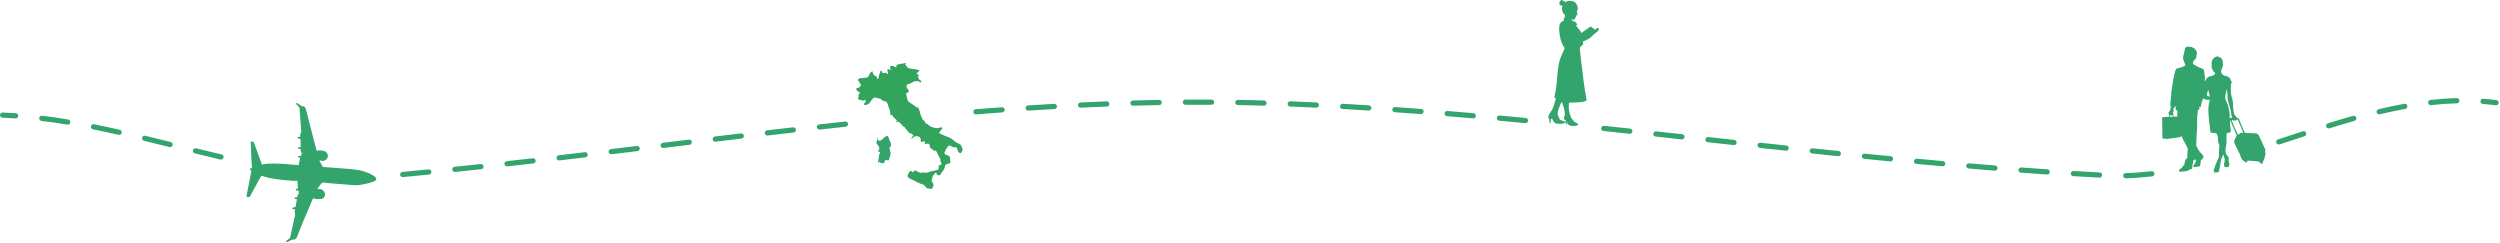 <svg xmlns="http://www.w3.org/2000/svg" xmlns:xlink="http://www.w3.org/1999/xlink" xmlns:serif="http://www.serif.com/" width="100%" height="100%" viewBox="0 0 1925 187" xml:space="preserve" style="fill-rule:evenodd;clip-rule:evenodd;stroke-linejoin:round;stroke-miterlimit:2;">  <path d="M696.629,48.722c-0.378,0.106 -0.982,0.211 -1.36,0.211c-0.378,0.016 -0.952,0.076 -1.285,0.152c-0.332,0.06 -1.148,0.241 -1.813,0.377c-0.665,0.152 -1.391,0.363 -1.618,0.469c-0.378,0.196 -0.393,0.242 -0.257,0.756c0.136,0.438 0.106,0.589 -0.105,0.831c-0.303,0.348 -1.194,0.393 -1.315,0.076c-0.257,-0.65 -1.859,-1.104 -2.857,-0.817l-0.574,0.167l-0,0.982c-0,0.695 0.075,1.073 0.242,1.255c0.136,0.151 0.211,0.392 0.151,0.513c-0.121,0.318 -0.877,0.182 -1.482,-0.241c-0.574,-0.393 -0.71,-0.363 -0.967,0.241c-0.196,0.499 -0.196,0.59 0.106,1.255c0.378,0.831 0.393,1.647 0.06,1.98c-0.226,0.227 -0.287,0.196 -0.665,-0.227c-0.241,-0.257 -0.453,-0.559 -0.483,-0.65c-0.046,-0.136 -0.303,-0.121 -0.968,0.061c-1.632,0.423 -1.98,0.287 -2.312,-0.922c-0.212,-0.726 -0.438,-0.862 -0.952,-0.605c-0.272,0.121 -0.348,0.287 -0.318,0.559c0.031,0.227 -0.211,0.937 -0.574,1.648c-0.393,0.846 -0.605,1.481 -0.605,1.874c0,0.741 -0.226,1.587 -0.513,1.98c-0.212,0.287 -0.242,0.287 -0.681,-0.227c-0.257,-0.317 -0.483,-0.786 -0.544,-1.179c-0.075,-0.559 -0.136,-0.634 -0.498,-0.634c-0.575,-0.016 -0.953,-0.257 -1.663,-1.104c-0.393,-0.438 -0.65,-0.922 -0.71,-1.285c-0.227,-1.375 -0.227,-1.36 -0.575,-1.269c-0.181,0.045 -0.71,0.468 -1.179,0.922c-0.755,0.756 -0.861,0.937 -0.952,1.617c-0.106,0.816 -0.484,1.3 -1.678,2.086c-0.513,0.363 -0.695,0.393 -1.36,0.317c-0.529,-0.075 -1.043,-0.015 -1.632,0.151c-0.695,0.197 -0.952,0.212 -1.36,0.061c-0.454,-0.151 -0.59,-0.121 -1.572,0.378c-0.605,0.287 -1.119,0.665 -1.164,0.816c-0.136,0.393 0.03,0.756 0.363,0.861c0.166,0.061 0.377,0.393 0.544,0.862c0.136,0.438 0.514,1.058 0.861,1.436c0.529,0.589 0.59,0.71 0.514,1.224c-0.106,0.665 -1.285,1.844 -1.844,1.844c-0.695,-0 -1.889,0.68 -1.889,1.073c-0,0.061 0.332,0.514 0.74,1.013c0.529,0.635 0.938,0.952 1.436,1.148c0.998,0.378 1.073,0.801 0.257,1.678c-0.695,0.771 -0.665,0.68 -0.468,1.224c0.136,0.333 0.09,0.605 -0.242,1.451c-0.212,0.575 -0.378,1.073 -0.348,1.089c0.303,0.257 1.542,0.725 2.706,0.997l1.451,0.348l0.725,-0.333c0.695,-0.302 0.756,-0.302 1.028,-0.075c0.151,0.151 0.272,0.408 0.272,0.589c-0,0.363 -0.544,1.255 -1.164,1.905c-0.363,0.392 -0.363,0.423 -0.136,0.876c0.318,0.605 0.62,0.605 2.267,0c1.406,-0.514 2.011,-1.028 2.509,-2.161c0.136,-0.348 0.544,-0.877 0.892,-1.194c0.348,-0.318 0.801,-0.847 0.998,-1.164c0.634,-1.013 2.055,-1.149 3.808,-0.363c0.529,0.227 0.968,0.318 1.24,0.272c0.468,-0.106 0.665,0.015 2.463,1.421c0.832,0.635 1.089,0.771 1.406,0.695c1.511,-0.378 2.343,0.771 3.325,4.61c0.136,0.544 0.408,1.3 0.62,1.708c0.272,0.529 0.408,1.164 0.529,2.358c0.166,1.587 0.317,2.146 0.589,2.146c0.076,0 0.318,-0.075 0.544,-0.151c0.545,-0.212 0.741,-0.015 1.028,0.982c0.212,0.711 0.302,0.832 0.847,1.043c0.393,0.151 0.634,0.363 0.695,0.605c0.045,0.227 0.347,0.499 0.831,0.756c0.408,0.226 0.741,0.468 0.741,0.529c-0,0.075 -0.182,0.302 -0.393,0.513c-0.272,0.273 -0.363,0.484 -0.287,0.696c0.12,0.393 0.302,0.393 0.785,0.015c0.257,-0.197 0.499,-0.272 0.711,-0.212c0.544,0.182 2.524,1.905 2.811,2.479c0.333,0.635 0.801,1.088 1.512,1.436c0.725,0.363 1.042,0.665 1.36,1.285c0.151,0.287 0.559,0.831 0.907,1.209c0.347,0.378 0.907,1.043 1.239,1.481c0.605,0.816 1.073,1.103 2.192,1.39c0.468,0.121 0.786,0.348 1.269,0.922c0.605,0.726 0.62,0.771 0.348,0.968c-0.166,0.121 -0.393,0.257 -0.514,0.302c-0.257,0.076 -1.134,1.723 -0.998,1.859c0.046,0.045 0.303,-0.106 0.575,-0.332c0.272,-0.227 0.907,-0.711 1.405,-1.089c0.877,-0.68 0.937,-0.695 1.663,-0.589c0.423,0.06 1.028,0.106 1.345,0.106c1.345,-0 2.464,1.315 2.313,2.75c-0.136,1.497 0.302,1.814 1.768,1.3c1.406,-0.483 1.814,-0.151 1.391,1.134c-0.333,0.952 -0.318,0.997 0.302,0.74c0.287,-0.12 0.967,-0.272 1.511,-0.317c0.816,-0.076 1.013,-0.045 1.3,0.197c0.635,0.574 1.119,2.161 0.726,2.403c-0.288,0.181 -0.136,0.362 0.74,0.891c0.484,0.303 0.983,0.65 1.088,0.786c0.121,0.152 0.575,0.529 1.013,0.847c0.741,0.559 0.816,0.574 1.118,0.347c0.666,-0.453 0.786,-0.317 1.784,1.844c0.514,1.149 1.285,2.57 1.693,3.159c0.74,1.058 0.755,1.088 0.65,1.92c-0.106,0.771 -0.061,0.907 0.453,1.829c0.318,0.574 0.514,1.103 0.469,1.254c-0.167,0.544 -0.817,1.058 -1.421,1.164c-0.333,0.045 -0.726,0.196 -0.862,0.332c-0.211,0.227 -0.211,0.288 0.061,0.756c0.302,0.499 0.302,0.529 0.045,1.375l-0.257,0.862l-0.907,0.196c-0.498,0.106 -1.209,0.318 -1.587,0.484c-0.377,0.151 -1.269,0.363 -2.01,0.454c-0.861,0.12 -1.647,0.332 -2.267,0.619c-1.209,0.575 -2.04,0.756 -2.857,0.605c-1.314,-0.257 -2.735,-0.227 -3.279,0.06c-0.635,0.333 -0.968,0.257 -2.509,-0.619c-2.57,-1.466 -2.706,-1.482 -3.688,-0.363c-0.378,0.423 -0.741,0.771 -0.786,0.771c-0.045,-0 -0.212,-0.272 -0.363,-0.62c-0.257,-0.559 -0.317,-0.605 -0.725,-0.529c-0.907,0.181 -1.406,0.65 -2.056,1.92c-0.695,1.375 -0.756,1.843 -0.317,2.705c0.347,0.695 1.103,1.224 2.191,1.602c0.423,0.136 0.922,0.363 1.134,0.514c0.211,0.136 1.783,0.952 3.506,1.799c2.373,1.148 3.28,1.526 3.734,1.526c0.801,0 2.282,1.103 3.068,2.282l0.559,0.862l1.028,0.106c0.559,0.06 1.209,0.196 1.436,0.317c0.861,0.454 2.237,0.076 2.237,-0.604c-0,-0.137 0.166,-0.59 0.377,-0.998c0.605,-1.194 0.484,-1.904 -0.589,-3.491c-0.605,-0.907 -0.635,-1.134 -0.333,-2.116c0.121,-0.363 0.257,-0.983 0.318,-1.376c0.075,-0.529 0.272,-0.952 0.801,-1.647c0.393,-0.499 0.861,-1.134 1.058,-1.391c0.317,-0.423 0.846,-0.846 1.103,-0.861c0.046,-0 0.166,0.287 0.272,0.634c0.333,1.089 0.696,1.436 1.633,1.542c1.027,0.121 1.239,-0.03 1.904,-1.39c0.257,-0.529 0.605,-1.073 0.786,-1.21c0.937,-0.77 2.192,-3.143 2.192,-4.171c-0,-1.224 0.574,-1.723 2.599,-2.222c0.68,-0.181 1.376,-0.423 1.512,-0.559c0.226,-0.227 0.226,-0.333 0.03,-1.088c-0.106,-0.454 -0.212,-1.406 -0.227,-2.116c0,-0.711 -0.045,-1.391 -0.075,-1.527c-0.046,-0.136 -0.424,-0.408 -0.862,-0.589c-0.438,-0.182 -0.982,-0.424 -1.239,-0.529c-0.242,-0.121 -0.711,-0.318 -1.013,-0.439c-0.544,-0.211 -1.179,-0.982 -1.179,-1.42c0,-0.106 0.166,-0.439 0.363,-0.756c0.196,-0.302 0.468,-0.907 0.604,-1.315c0.136,-0.423 0.681,-1.345 1.21,-2.056c0.831,-1.118 1.042,-1.315 1.571,-1.451c0.529,-0.136 0.65,-0.12 1.074,0.212c0.257,0.197 0.891,0.544 1.405,0.756c0.801,0.317 1.073,0.363 1.889,0.272l0.938,-0.091l0.529,0.801c0.302,0.454 0.634,1.209 0.755,1.753c0.121,0.529 0.348,1.104 0.499,1.27c0.242,0.287 1.406,0.877 1.693,0.877c0.227,-0 1.224,-1.663 1.405,-2.328c0.212,-0.786 0.016,-1.542 -0.831,-3.265c-0.453,-0.937 -0.544,-1.012 -1.693,-1.647c-0.665,-0.363 -1.571,-0.801 -1.995,-0.982c-0.498,-0.212 -1.466,-0.907 -2.509,-1.814c-1.556,-1.345 -1.859,-1.527 -3.582,-2.267c-1.043,-0.439 -2.358,-0.953 -2.947,-1.134c-1.013,-0.332 -3.839,-1.662 -4.247,-1.995c-0.363,-0.302 -0.242,-0.589 0.665,-1.542c1.345,-1.436 1.572,-1.813 1.451,-2.463l-0.106,-0.544l-0.846,0.105c-0.469,0.061 -1.164,0.227 -1.557,0.378c-0.59,0.227 -0.907,0.242 -1.814,0.151c-1.723,-0.196 -3.325,-0.604 -3.93,-0.997c-0.302,-0.197 -0.74,-0.393 -0.982,-0.454c-0.227,-0.045 -0.695,-0.393 -1.028,-0.77c-0.347,-0.393 -1.012,-0.877 -1.587,-1.149c-0.907,-0.454 -0.997,-0.544 -1.3,-1.315c-0.241,-0.62 -0.438,-0.892 -0.816,-1.088c-0.71,-0.363 -1.209,-0.877 -1.209,-1.27c0,-0.181 -0.348,-1.013 -0.771,-1.844c-0.544,-1.073 -0.801,-1.783 -0.891,-2.463c-0.121,-0.922 -0.665,-2.721 -1.058,-3.477c-0.106,-0.196 -0.393,-0.574 -0.635,-0.846c-0.393,-0.393 -0.514,-0.454 -0.877,-0.348c-0.363,0.106 -0.468,0.061 -0.665,-0.242c-0.136,-0.196 -1.451,-1.163 -2.932,-2.161c-1.466,-0.997 -2.826,-1.935 -3.008,-2.086c-0.272,-0.211 -0.453,-0.755 -0.861,-2.463c-0.786,-3.265 -0.892,-3.87 -0.771,-4.081c0.06,-0.106 0.363,-0.151 0.725,-0.121c0.59,0.045 0.635,0.015 0.968,-0.559c0.498,-0.892 0.453,-1.24 -0.318,-2.041c-0.619,-0.635 -1.148,-1.768 -1.148,-2.448c-0,-0.151 0.181,-0.559 0.408,-0.892c0.468,-0.71 1.073,-1.073 1.405,-0.862c0.182,0.121 0.62,-0.045 1.738,-0.649c0.832,-0.424 1.678,-0.938 1.859,-1.104c0.318,-0.272 0.545,-0.317 1.754,-0.317c1.012,-0 1.481,-0.061 1.677,-0.227c0.227,-0.196 0.288,-0.181 0.529,0.121c1.074,1.315 1.028,1.285 1.436,1.028c0.378,-0.257 0.62,-0.847 0.484,-1.194c-0.045,-0.106 -0.484,-0.469 -0.998,-0.801c-0.861,-0.544 -0.922,-0.62 -0.876,-1.104c0.03,-0.453 -0.03,-0.544 -0.348,-0.619c-0.453,-0.121 -0.423,-0.287 0.166,-1.27c0.544,-0.877 0.484,-1.149 -0.241,-1.149c-0.696,0 -1.134,-0.226 -1.134,-0.604c-0,-0.166 0.453,-0.68 1.058,-1.224c1.149,-1.028 1.315,-1.436 0.65,-1.587c-0.242,-0.046 -0.877,-0.212 -1.436,-0.378c-0.62,-0.182 -1.466,-0.287 -2.237,-0.287c-0.892,-0 -1.526,-0.106 -2.312,-0.363c-0.605,-0.197 -1.406,-0.408 -1.814,-0.454c-0.499,-0.075 -0.771,-0.196 -0.907,-0.438c-0.484,-0.861 -1.118,-1.617 -1.496,-1.783c-0.499,-0.212 -0.514,-0.257 -0.136,-0.65c0.166,-0.182 0.347,-0.499 0.393,-0.741c0.121,-0.468 0.03,-0.499 -0.983,-0.166Z" style="fill:#32a45c;fill-rule:nonzero;"></path>  <path d="M681.575,105.355c-0.498,0.363 -1.345,1.103 -1.919,1.663c-1.406,1.375 -2.524,1.677 -3.522,0.922c-0.574,-0.439 -0.619,-0.665 -0.272,-1.194c0.151,-0.242 0.212,-0.514 0.151,-0.771c-0.196,-0.741 -0.483,-0.106 -0.695,1.481c-0.106,0.861 -0.287,1.738 -0.408,1.965c-0.317,0.635 -0.242,0.846 0.529,1.677c1.088,1.194 1.481,1.89 1.602,2.887c0.106,0.847 0.106,0.892 -0.363,1.376c-0.377,0.393 -0.468,0.589 -0.423,0.997c0.046,0.454 0.091,0.499 0.575,0.514c0.408,0 0.559,0.091 0.755,0.408c0.182,0.348 0.197,0.469 0.031,0.68c-0.635,0.892 -0.786,1.24 -0.771,1.708c-0,0.287 -0.061,0.801 -0.151,1.134c-0.091,0.332 -0.167,0.967 -0.167,1.405c0,0.439 -0.06,0.938 -0.151,1.089c-0.075,0.151 -0.166,0.665 -0.181,1.133c-0.061,1.058 0.151,1.209 0.786,0.529l0.438,-0.468l0.423,0.604c0.393,0.575 0.469,0.605 1.179,0.62c0.801,-0 2.343,-0.605 2.343,-0.907c-0,-0.091 -0.076,-0.302 -0.151,-0.468c-0.136,-0.242 -0.091,-0.378 0.287,-0.741c0.574,-0.574 1.526,-0.635 1.889,-0.136c0.212,0.317 0.242,0.317 0.62,0.076c0.468,-0.318 0.756,-0.938 0.907,-1.98c0.06,-0.424 0.196,-0.907 0.317,-1.089c0.121,-0.196 0.318,-0.831 0.438,-1.42c0.227,-1.028 0.212,-1.134 -0.075,-1.98c-0.166,-0.484 -0.302,-1.043 -0.302,-1.255c-0,-0.211 -0.121,-0.635 -0.288,-0.952c-0.272,-0.529 -0.272,-0.59 -0.03,-1.179c0.136,-0.348 0.469,-0.816 0.741,-1.043c0.423,-0.348 0.483,-0.499 0.483,-1.118c0,-0.393 -0.06,-0.771 -0.136,-0.862c-0.09,-0.075 -0.211,-0.408 -0.302,-0.74c-0.242,-1.028 -0.529,-1.648 -0.877,-1.935c-0.241,-0.197 -0.332,-0.423 -0.317,-0.831c0.015,-0.771 -0.332,-1.648 -0.741,-1.829c-0.211,-0.106 -0.302,-0.242 -0.256,-0.393c0.075,-0.182 -0.031,-0.227 -0.514,-0.227c-0.469,0 -0.786,0.136 -1.482,0.65Z" style="fill:#32a46c;fill-rule:nonzero;"></path>  <path d="M230.488,127.746c-0.229,-0.467 0.466,-2.392 1.026,-5.859c0.042,-0.262 0.212,-0.153 0.34,-0.195c0.088,-0.029 0.241,0.086 0.259,-0.08c0.06,-0.557 -0.729,-0.23 -2.166,-0.995c0.062,-0.004 1.744,-0.119 2.182,-0.07c0.361,0.04 0.175,-0.282 0.571,-1.971c0.105,-0.447 -0.057,-0.835 -0.041,-1.25c0.011,-0.273 -0.186,-0.565 -0.368,-0.652c-0.176,-0.084 -0.094,0.003 -0.196,-1.486c-0.047,-0.689 0.017,-0.671 -0.558,-0.805c-0.527,-0.123 -1.066,-0.202 -1.574,-0.394c0.017,-0.083 0.076,-0.083 0.124,-0.075c0.564,0.091 1.114,-0.07 1.672,-0.086c0.185,-0.006 0.275,-0.096 0.239,-0.247c-0.105,-0.446 0.136,-0.907 -0.07,-1.345c-0.008,-0.017 -0.002,-0.042 0.001,-0.063c0.098,-0.655 0.023,-1.319 -0.007,-1.966c-0.04,-0.848 0.087,-1.695 -0.037,-2.541c-0.196,-1.334 0.622,-0.873 -2.098,-1.647c-0.071,-0.02 -0.145,-0.026 -0.216,-0.149c0.735,0.112 1.076,-0.066 1.954,-0.037c0.136,0.005 0.164,-0.069 0.162,-0.174c-0.01,-0.423 0.122,-0.833 0.002,-1.273c-0.087,-0.319 0.049,-0.681 0.008,-1.027c-0.008,-0.063 0.035,-0.168 0.086,-0.194c0.487,-0.252 0.115,-0.88 0.419,-1.046c0.283,-0.154 0.421,-0.503 0.297,-0.822c-0.198,-0.511 -0.75,-10.538 -1.308,-17.364c-0.057,-0.704 0.135,-1.139 -0.463,-1.7c-0.558,-0.524 -2.183,-2.273 -2.253,-2.365c0.246,0.021 0.462,0.104 0.658,0.249c3.135,2.303 2.923,2.359 3.884,2.214c0.723,-0.109 1.392,0.439 1.744,1.022c0.42,0.696 7.091,27.883 8.09,30.999c0.616,1.922 0.336,2.309 1.172,2.149c2.428,-0.465 5.166,0.041 5.718,0.353c3.083,1.741 2.376,4.423 1.172,5.524c-0.501,0.458 -1.519,1.052 -2.209,1.09c-0.549,0.03 -2.156,-0.618 -2.951,-0.491c-0.572,0.092 -0.451,-0.07 -0.351,0.463c0.123,0.655 0.606,1.539 0.949,2.111c2.171,3.62 1.757,3.493 2.45,3.551c9.357,0.784 21.835,1.369 27.196,2.332c5.58,1.002 14.698,4.942 13.036,6.929c-1.534,1.834 -10.998,3.346 -11.533,3.449c-2.899,0.559 -3.982,0.423 -24.813,-1.306c-2.189,-0.182 -3.944,-1.082 -5.376,0.215c-0.399,0.362 -2.08,2.437 -2.927,3.855c-0.192,0.321 -0.325,0.69 -0.639,0.941c-0.776,0.622 1.032,0.531 1.22,0.535c1.12,0.024 2.298,-0.004 3.206,0.708c2.531,1.983 1.757,5.355 -0.479,5.797c-2.8,0.553 -4.356,0.129 -5.493,-0.131c-1.217,-0.278 -1.39,-0.501 -1.559,-0.102c-0,-0 -0.339,0.617 -8.435,19.796c-4.705,11.148 -3.664,11.933 -6.906,11.898c-1.071,-0.011 -2.223,0.896 -3.127,1.4c-0.306,0.17 -0.652,0.245 -0.946,0.439c-0.115,0.075 -0.255,0.036 -0.467,-0.056c0.426,-0.143 2.66,-2.015 3.026,-2.339c-0,-0 3.903,-17.979 3.851,-17.606c0.118,-0.844 0.57,-1.192 0.134,-1.206c-0.218,-0.008 -0.289,-0.103 -0.214,-0.324c0.059,-0.176 0.003,-0.375 0.087,-0.554c0.04,-0.085 -0.031,-0.14 -0.095,-0.176c-0.192,-0.108 -0.213,-0.232 -0.161,-0.46c0.151,-0.661 0.226,-1.339 0.37,-2.001c0.137,-0.627 -0.322,-0.193 -2.25,-0.75c0.327,-0.15 0.64,-0.136 0.932,-0.196c1.466,-0.3 1.512,-0.15 1.548,-0.364c0.074,-0.453 0.944,-5.548 1.125,-6.331c0.15,-0.653 -0.171,-0.416 -1.988,-0.914c0.089,-0.01 1.496,-0.261 1.885,-0.256c0.492,0.005 0.548,-1.419 0.603,-1.815c0.096,-0.688 0.356,-0.198 0.722,-0.305c-0.132,-0.26 -0.061,-0.536 0.016,-0.756c0.313,-0.893 0.087,-1.8 0.131,-2.698c0.01,-0.202 -0.131,-0.321 -0.341,-0.331c-0.63,-0.029 -1.226,-0.248 -1.846,-0.329c-0.085,-0.011 -0.195,-0.033 -0.183,-0.126c0.02,-0.16 2.312,-0.225 2.29,-0.569c-0.034,-0.524 -0.598,0.151 -0.583,-0.739c0.005,-0.336 -0.253,-4.993 -0.316,-5.322c-0.016,-0.082 -0.049,-0.234 0.123,-0.231c0.232,0.003 0.17,-0.279 0.038,-0.306c-0.096,-0.019 -0.221,0.015 -0.238,0.094c-0.041,0.196 -18.394,-0.883 -25.261,-3.232c-0.349,-0.12 -1.995,-0.724 -2.623,-0.797c-0.892,-0.104 -0.302,-0.565 -2.099,2.573c-1.64,2.864 -7.402,13.548 -7.433,13.607c-0.2,0.375 -1.064,0.14 -1.62,0.1c-0.242,-0.017 -0.209,0.695 2.642,-14.023c1.123,-5.793 0.909,-5.714 1.294,-5.545c0.6,0.263 1.252,0.386 1.849,0.661c0.077,0.035 0.19,0.097 0.225,-0.054c0.028,-0.118 0.021,-0.195 -0.139,-0.251c-2.348,-0.819 -2.743,-1.056 -2.93,-1.042c-0.49,0.035 -0.568,-0.751 0.004,-0.853c0.305,-0.054 0.592,-0.19 0.866,-0.339c0.074,-0.04 -0.865,-19.665 -0.954,-19.956c-0.029,-0.097 -0.018,-0.229 0.17,-0.207c1.143,0.133 1.55,-0.026 1.66,0.573c0.003,0.018 6.339,17.102 6.398,17.137c0.289,0.172 1.542,-0.334 1.897,-0.404c6.698,-1.304 27.056,0.9 27.118,0.908l-0.001,-0.001Z" style="fill:#32a46c;stroke:#32a46c;stroke-width:1px;"></path>  <path d="M1685.13,35.941c0.097,0.028 0.618,0.056 1.153,0.063c0.807,0.007 0.995,0.027 1.029,0.111c0.021,0.055 0.111,0.104 0.209,0.104c0.097,0 0.187,0.028 0.208,0.063c0.021,0.035 0.118,0.083 0.216,0.104c0.25,0.063 0.98,0.424 1.411,0.695c0.452,0.285 0.674,0.487 0.862,0.792c0.076,0.132 0.292,0.382 0.465,0.557c0.355,0.361 0.667,0.931 0.64,1.181c-0.007,0.09 0.027,0.236 0.09,0.32c0.056,0.09 0.084,0.229 0.063,0.306c-0.021,0.083 0.014,0.25 0.076,0.368c0.132,0.264 0.167,1.049 0.049,1.091c-0.042,0.014 -0.077,0.098 -0.077,0.188c0,0.09 -0.034,0.174 -0.083,0.188c-0.049,0.02 -0.091,0.222 -0.104,0.514c-0.021,0.264 -0.063,0.549 -0.105,0.632c-0.041,0.084 -0.055,0.327 -0.034,0.557c0.034,0.375 0.013,0.451 -0.285,1.056c-0.188,0.382 -0.376,0.667 -0.445,0.688c-0.07,0.014 -0.125,0.056 -0.125,0.083c-0,0.105 -0.431,0.487 -0.653,0.585c-0.258,0.111 -0.529,0.34 -0.529,0.451c0,0.042 -0.035,0.077 -0.069,0.077c-0.042,-0 -0.07,0.09 -0.07,0.208c0,0.111 -0.028,0.209 -0.055,0.209c-0.077,-0 -0.237,0.452 -0.272,0.757c-0.013,0.139 -0.055,0.341 -0.097,0.452c-0.034,0.111 -0.062,0.32 -0.062,0.466c-0,0.215 0.034,0.292 0.187,0.389c0.111,0.063 0.334,0.243 0.508,0.41c0.173,0.16 0.5,0.389 0.73,0.514c0.229,0.126 0.931,0.522 1.563,0.876c0.709,0.396 1.397,0.723 1.807,0.862c0.362,0.118 0.883,0.327 1.161,0.459c0.272,0.132 0.535,0.236 0.577,0.236c0.153,0 1.495,0.709 1.682,0.883c0.104,0.097 0.188,0.201 0.181,0.222c-0.007,0.021 0.007,0.091 0.035,0.146c0.021,0.056 0.055,0.181 0.069,0.278c0.021,0.098 0.097,0.396 0.167,0.667c0.09,0.327 0.139,0.793 0.153,1.384c0.007,0.486 0.042,0.938 0.076,1.001c0.209,0.431 0.348,1.529 0.369,2.856c-0,0.57 -0.091,1.154 -0.23,1.404c-0.09,0.167 -0.083,0.32 0.028,0.647c0.132,0.375 0.341,0.41 0.487,0.09c0.104,-0.229 0.236,-0.466 0.743,-1.3c0.292,-0.479 0.598,-0.841 0.974,-1.132c0.132,-0.105 0.354,-0.279 0.493,-0.39c0.174,-0.139 0.501,-0.271 0.973,-0.396c0.396,-0.104 0.779,-0.222 0.848,-0.264c0.07,-0.035 0.341,-0.091 0.591,-0.125c0.257,-0.028 0.556,-0.091 0.667,-0.139c0.118,-0.049 0.278,-0.077 0.355,-0.07c0.222,0.021 1.557,-0.91 1.709,-1.188c0.084,-0.167 0.119,-0.397 0.126,-0.827l-0,-0.598l-0.397,-0.091c-0.528,-0.131 -0.757,-0.34 -0.896,-0.813c-0.063,-0.208 -0.174,-0.479 -0.25,-0.597c-0.077,-0.126 -0.244,-0.383 -0.369,-0.584c-0.125,-0.195 -0.271,-0.48 -0.313,-0.626c-0.048,-0.146 -0.18,-0.459 -0.298,-0.702c-0.188,-0.403 -0.202,-0.486 -0.167,-0.952c0.021,-0.299 0.083,-0.584 0.152,-0.688c0.105,-0.16 0.112,-0.23 0.028,-0.681c-0.111,-0.668 -0.118,-2.426 -0.007,-2.871c0.07,-0.285 0.418,-0.946 0.654,-1.251c0.028,-0.042 0.132,-0.167 0.229,-0.285c0.098,-0.125 0.174,-0.257 0.174,-0.299c-0,-0.042 0.028,-0.077 0.056,-0.077c0.034,0 0.215,-0.145 0.403,-0.319c0.994,-0.925 2.001,-1.418 2.891,-1.418c0.494,-0 0.855,0.118 1.057,0.34c0.076,0.084 0.194,0.146 0.271,0.146c0.069,0 0.34,0.112 0.597,0.251c0.251,0.139 0.536,0.299 0.633,0.347c0.097,0.049 0.229,0.188 0.299,0.306c0.069,0.111 0.174,0.208 0.229,0.208c0.056,0 0.125,0.07 0.16,0.153c0.035,0.091 0.125,0.223 0.209,0.292c0.076,0.077 0.146,0.174 0.146,0.23c-0,0.048 0.048,0.111 0.111,0.139c0.055,0.021 0.09,0.083 0.069,0.139c-0.021,0.048 -0.014,0.146 0.021,0.215c0.035,0.063 0.097,0.348 0.139,0.633c0.042,0.278 0.097,0.542 0.118,0.577c0.084,0.132 0.118,0.73 0.118,2.141c0.007,1.056 -0.02,1.508 -0.09,1.737c-0.055,0.174 -0.125,0.327 -0.146,0.348c-0.02,0.021 -0.062,0.104 -0.09,0.187c-0.028,0.091 -0.091,0.16 -0.139,0.16c-0.056,-0 -0.111,0.111 -0.132,0.243c-0.021,0.132 -0.104,0.334 -0.181,0.445c-0.111,0.16 -0.146,0.306 -0.146,0.681c0,0.515 -0.174,0.925 -0.389,0.925c-0.097,-0 -0.104,0.063 -0.07,0.431c0.056,0.611 0.118,0.98 0.181,1.063c0.028,0.035 0.076,0.174 0.104,0.306c0.146,0.695 0.834,1.439 1.738,1.884c0.118,0.055 0.306,0.173 0.424,0.257c0.236,0.174 0.695,0.215 0.744,0.07c0.021,-0.063 0.048,-0.063 0.125,-0c0.056,0.041 0.312,0.145 0.584,0.236c0.264,0.083 0.848,0.326 1.286,0.535c0.667,0.32 0.868,0.452 1.202,0.806c0.514,0.542 0.772,0.918 0.862,1.258c0.146,0.528 0.375,1.078 0.723,1.703c0.187,0.348 0.34,0.688 0.34,0.751c0,0.118 -0.118,0.285 -0.493,0.723c-0.16,0.187 -0.188,0.305 -0.257,1.091c-0.091,1.015 -0.098,6.179 -0.007,6.234c0.035,0.021 0.062,0.188 0.062,0.376c0,0.327 0.105,0.959 0.188,1.181c0.021,0.056 0.056,0.181 0.069,0.279c0.021,0.166 0.404,1.425 0.515,1.702c0.028,0.077 0.104,0.376 0.167,0.661c0.055,0.285 0.139,0.653 0.173,0.82c0.042,0.16 0.07,0.396 0.07,0.521c-0,0.125 0.028,0.258 0.062,0.292c0.035,0.042 0.084,0.244 0.105,0.452c0.021,0.208 0.069,0.646 0.104,0.973c0.035,0.327 0.069,1.223 0.069,1.995c0.007,0.855 0.035,1.418 0.077,1.446c0.035,0.02 0.069,0.215 0.069,0.417c0,0.208 0.028,0.59 0.07,0.848c0.035,0.264 0.111,0.799 0.174,1.202c0.055,0.403 0.104,0.813 0.104,0.918c-0,0.104 0.028,0.208 0.07,0.229c0.041,0.021 0.069,0.223 0.069,0.438c-0,0.723 0.341,1.661 0.813,2.252c0.994,1.23 1.307,1.675 1.342,1.876c0.034,0.23 0.041,0.23 0.486,0.272c0.89,0.083 1.39,0.368 1.39,0.799c0,0.202 0.07,0.382 0.243,0.653c0.035,0.056 0.07,0.188 0.077,0.285c0.007,0.098 0.125,0.417 0.264,0.709c0.139,0.292 0.251,0.556 0.251,0.591c-0,0.028 0.076,0.223 0.173,0.417c0.098,0.202 0.174,0.389 0.174,0.424c-0,0.035 0.063,0.181 0.139,0.334c0.236,0.466 0.417,0.876 0.417,0.952c0.007,0.042 0.062,0.202 0.139,0.354c0.077,0.153 0.132,0.313 0.139,0.348c-0,0.042 0.111,0.299 0.243,0.57c0.132,0.278 0.244,0.528 0.244,0.563c-0,0.035 0.076,0.215 0.173,0.403c0.098,0.188 0.174,0.376 0.174,0.424c0,0.049 0.063,0.195 0.139,0.334c0.076,0.139 0.139,0.278 0.139,0.313c0,0.034 0.111,0.292 0.243,0.576c0.132,0.292 0.258,0.605 0.286,0.696c0.02,0.097 0.097,0.229 0.173,0.298c0.07,0.063 0.132,0.16 0.132,0.209c0,0.049 0.125,0.354 0.271,0.681l0.278,0.591l0.855,0.028c3.128,0.118 6.548,0.285 7.389,0.361c0.486,0.042 0.737,0.111 1.251,0.354c0.403,0.195 1.008,0.744 1.008,0.918c-0,0.049 0.048,0.104 0.104,0.125c0.055,0.028 0.104,0.084 0.104,0.132c0,0.091 0.16,0.48 0.278,0.661c0.035,0.055 0.16,0.319 0.285,0.59c0.341,0.772 0.473,1.064 0.841,1.842c0.327,0.695 0.459,0.98 0.855,1.842c0.091,0.208 0.25,0.549 0.341,0.751c0.195,0.424 0.542,1.175 0.778,1.696c0.334,0.744 0.542,1.181 0.841,1.828c0.174,0.361 0.383,0.827 0.48,1.028c0.09,0.202 0.25,0.536 0.347,0.751c0.119,0.25 0.16,0.41 0.112,0.438c-0.042,0.021 -0.126,0.174 -0.188,0.341c-0.069,0.16 -0.146,0.292 -0.181,0.292c-0.083,-0 -0.083,0.257 0,0.305c0.035,0.021 0.097,0.313 0.146,0.647c0.049,0.34 0.132,0.681 0.181,0.764c0.104,0.167 0.132,0.647 0.042,0.647c-0.049,-0 -0.292,0.98 -0.292,1.188c-0,0.063 -0.042,0.132 -0.097,0.153c-0.119,0.049 -0.202,0.549 -0.209,1.265c-0.007,0.48 -0.035,0.584 -0.167,0.73c-0.083,0.091 -0.167,0.223 -0.195,0.292c-0.02,0.07 -0.062,0.125 -0.097,0.125c-0.104,-0 -0.278,0.424 -0.278,0.674c0,0.126 -0.028,0.23 -0.056,0.23c-0.069,-0 -0.291,0.493 -0.291,0.646c-0,0.063 -0.077,0.195 -0.174,0.299c-0.139,0.153 -0.174,0.257 -0.174,0.556c0,0.208 -0.028,0.375 -0.056,0.375c-0.027,0 -0.097,0.188 -0.146,0.417c-0.076,0.348 -0.131,0.445 -0.291,0.522c-0.292,0.153 -0.425,0.125 -0.709,-0.139c-0.146,-0.139 -0.39,-0.279 -0.57,-0.327c-0.174,-0.049 -0.313,-0.111 -0.313,-0.139c-0,-0.028 -0.056,-0.056 -0.125,-0.056c-0.132,0 -0.223,-0.139 -0.369,-0.563c-0.062,-0.187 -0.146,-0.278 -0.347,-0.361c-0.153,-0.063 -0.306,-0.118 -0.341,-0.118c-0.042,-0 -0.069,-0.028 -0.069,-0.063c-0,-0.083 -0.883,-0.188 -2.398,-0.292c-0.688,-0.041 -1.564,-0.104 -1.946,-0.139c-0.383,-0.028 -1.175,-0.09 -1.752,-0.125c-0.584,-0.042 -1.376,-0.09 -1.758,-0.118l-0.696,-0.049l-0.007,0.272c0,0.145 -0.055,0.423 -0.125,0.618c-0.104,0.299 -0.159,0.355 -0.445,0.472c-0.375,0.154 -0.806,0.119 -0.861,-0.076c-0.021,-0.062 -0.195,-0.194 -0.39,-0.292c-0.201,-0.097 -0.521,-0.319 -0.708,-0.5c-0.195,-0.174 -0.557,-0.417 -0.807,-0.535c-0.25,-0.112 -0.507,-0.272 -0.577,-0.348c-0.173,-0.188 -1.404,-2.655 -1.473,-2.94c-0.028,-0.125 -0.042,-0.32 -0.035,-0.424c0.007,-0.111 -0.049,-0.334 -0.125,-0.5c-0.076,-0.16 -0.16,-0.383 -0.188,-0.48c-0.021,-0.097 -0.069,-0.181 -0.104,-0.181c-0.035,0 -0.063,-0.062 -0.063,-0.139c0,-0.076 -0.02,-0.139 -0.055,-0.139c-0.056,0 -0.292,-0.507 -0.292,-0.625c-0,-0.042 -0.035,-0.07 -0.07,-0.07c-0.041,-0 -0.069,-0.035 -0.069,-0.069c-0,-0.105 -1.057,-2.287 -1.71,-3.545c-0.09,-0.174 -0.167,-0.355 -0.167,-0.403c0,-0.042 -0.035,-0.084 -0.069,-0.084c-0.042,0 -0.07,-0.041 -0.07,-0.09c0,-0.049 -0.153,-0.396 -0.347,-0.771c-0.188,-0.376 -0.348,-0.723 -0.348,-0.779c0,-0.056 -0.021,-0.097 -0.056,-0.097c-0.027,-0 -0.09,-0.105 -0.145,-0.23c-0.119,-0.278 -0.369,-0.778 -0.522,-1.056c-0.062,-0.118 -0.111,-0.278 -0.111,-0.369c-0,-0.083 -0.028,-0.152 -0.063,-0.152c-0.139,-0 -0.215,-1.168 -0.111,-1.724c0.028,-0.16 0.084,-0.292 0.111,-0.292c0.035,-0 0.063,-0.063 0.063,-0.146c-0,-0.077 0.104,-0.376 0.236,-0.654c0.132,-0.271 0.265,-0.583 0.292,-0.688c0.021,-0.097 0.07,-0.18 0.105,-0.18c0.034,-0 0.062,-0.063 0.062,-0.139c0,-0.077 0.028,-0.139 0.063,-0.139c0.034,-0 0.083,-0.125 0.111,-0.278c0.027,-0.153 0.069,-0.278 0.097,-0.278c0.028,-0 0.174,-0.244 0.327,-0.536c0.146,-0.299 0.292,-0.556 0.32,-0.563c0.139,-0.062 -0.028,-0.611 -0.362,-1.209c-0.041,-0.069 -0.069,-0.174 -0.069,-0.229c-0,-0.056 -0.035,-0.105 -0.07,-0.105c-0.042,0 -0.069,-0.027 -0.069,-0.069c-0,-0.035 -0.084,-0.244 -0.181,-0.466c-0.097,-0.222 -0.209,-0.466 -0.237,-0.542c-0.027,-0.076 -0.152,-0.341 -0.263,-0.591c-0.119,-0.25 -0.251,-0.611 -0.299,-0.799c-0.049,-0.195 -0.105,-0.362 -0.133,-0.382c-0.069,-0.056 -0.416,-0.904 -0.416,-1.015c-0,-0.056 -0.035,-0.098 -0.07,-0.098c-0.042,0 -0.069,-0.041 -0.069,-0.097c-0,-0.056 -0.105,-0.327 -0.23,-0.612c-0.125,-0.278 -0.285,-0.646 -0.354,-0.82c-0.07,-0.173 -0.202,-0.479 -0.292,-0.681c-0.091,-0.201 -0.167,-0.41 -0.167,-0.466c-0,-0.055 -0.035,-0.104 -0.07,-0.104c-0.041,0 -0.069,-0.048 -0.069,-0.104c-0,-0.104 -0.021,-0.167 -0.237,-0.57c-0.062,-0.118 -0.111,-0.257 -0.111,-0.313c0,-0.048 -0.104,-0.313 -0.236,-0.577c-0.222,-0.458 -0.403,-0.855 -0.702,-1.55c-0.097,-0.222 -0.167,-0.292 -0.292,-0.292l-0.16,0l0.035,1.544c0.021,0.855 0.042,1.563 0.049,1.584c0.027,0.174 0.215,1.627 0.264,2.12c0.153,1.481 0.188,1.745 0.236,1.828c0.049,0.084 0.125,1.022 0.118,1.501c0,0.209 -0.166,0.383 -0.375,0.39c-0.063,-0 -0.118,0.028 -0.118,0.055c-0,0.077 -1.036,0.431 -1.245,0.431c-0.083,0 -0.201,0.028 -0.271,0.063c-0.062,0.035 -0.354,0.104 -0.653,0.153l-0.528,0.083l-0.042,0.355c-0.118,1.098 -0.167,2.891 -0.132,4.698c0.035,2.259 -0.049,3.517 -0.32,4.796c-0.041,0.174 -0.104,0.487 -0.139,0.695c-0.076,0.431 -0.201,0.869 -0.298,1.077c-0.077,0.174 -0.028,2.211 0.069,2.781c0.188,1.063 0.25,1.286 0.507,1.814c0.251,0.521 0.647,1.001 0.834,1.001c0.042,-0 0.056,0.028 0.035,0.055c-0.014,0.028 0.125,0.209 0.313,0.39c0.633,0.611 0.653,0.681 0.653,2.439c0.007,1.71 0.077,2.155 0.48,3.107c0.16,0.376 0.139,0.883 -0.063,1.474c-0.097,0.285 -0.173,0.556 -0.173,0.605c-0,0.041 -0.084,0.215 -0.188,0.382c-0.181,0.278 -0.223,0.306 -0.765,0.438c-0.743,0.187 -0.945,0.18 -1.689,-0.042c-0.556,-0.174 -0.632,-0.216 -0.695,-0.403c-0.076,-0.209 -0.306,-0.73 -0.424,-0.952c-0.125,-0.237 -0.076,-1.189 0.077,-1.502c0.173,-0.354 0.243,-0.722 0.354,-1.751c0.139,-1.342 0.146,-1.682 0.035,-1.877c-0.264,-0.445 -0.389,-0.813 -0.466,-1.376c-0.139,-1.064 -0.34,-1.613 -0.59,-1.613c-0.153,0 -0.306,0.278 -0.306,0.563c-0,0.063 -0.035,0.132 -0.07,0.146c-0.042,0.014 -0.083,0.098 -0.083,0.195c-0.007,0.097 -0.035,0.187 -0.056,0.208c-0.021,0.021 -0.104,0.174 -0.181,0.348c-0.493,1.043 -0.59,1.258 -0.722,1.633c-0.084,0.23 -0.174,0.48 -0.209,0.557c-0.111,0.277 -0.208,0.708 -0.285,1.32c-0.042,0.34 -0.104,0.813 -0.139,1.043c-0.035,0.229 -0.062,0.472 -0.07,0.535c0,0.069 -0.027,0.125 -0.055,0.125c-0.035,-0 -0.076,0.146 -0.097,0.327c-0.021,0.187 -0.077,0.535 -0.119,0.785c-0.048,0.25 -0.09,0.633 -0.097,0.848c-0.014,0.215 -0.049,0.438 -0.09,0.486c-0.042,0.049 -0.097,0.244 -0.125,0.432c-0.021,0.187 -0.07,0.389 -0.105,0.451c-0.173,0.341 -0.333,1.488 -0.319,2.245c0.007,0.223 -0.014,0.403 -0.042,0.403c-0.028,0 -0.056,0.077 -0.056,0.174c0,0.139 -0.069,0.202 -0.368,0.334c-0.577,0.271 -0.765,0.319 -1.508,0.445c-0.132,0.021 -0.278,0.069 -0.327,0.104c-0.09,0.076 -0.723,0.021 -1.189,-0.097c-0.194,-0.049 -0.347,-0.146 -0.444,-0.278c-0.139,-0.202 -0.334,-1.008 -0.334,-1.391c-0,-0.382 0.389,-1.348 0.626,-1.57c0.146,-0.133 0.417,-1.085 0.417,-1.446c-0,-0.514 0.424,-1.585 0.924,-2.335c0.069,-0.105 0.25,-0.564 0.403,-1.029c0.146,-0.466 0.369,-1.029 0.487,-1.244c0.445,-0.793 0.653,-1.237 0.778,-1.606c0.07,-0.208 0.153,-0.445 0.188,-0.521c0.187,-0.459 0.236,-1.071 0.243,-2.746c0.007,-1.96 0.139,-4.865 0.236,-5.352c0.042,-0.173 0.084,-0.549 0.112,-0.848c0.041,-0.549 0.014,-0.646 -0.556,-1.967c-0.397,-0.924 -0.682,-2.759 -0.619,-4.031c0.042,-0.806 0.028,-0.938 -0.097,-1.251c-0.077,-0.195 -0.334,-0.834 -0.57,-1.425c-0.237,-0.591 -0.438,-1.084 -0.452,-1.098c-0.007,-0.007 -0.466,-0.063 -1.015,-0.119c-0.549,-0.055 -1.39,-0.159 -1.869,-0.243c-0.48,-0.076 -1.036,-0.139 -1.238,-0.139c-0.229,0 -0.375,-0.034 -0.396,-0.09c-0.021,-0.042 -0.327,-2.412 -0.688,-5.262c-0.646,-5.081 -0.744,-6.068 -0.883,-8.862c-0.034,-0.764 -0.09,-1.856 -0.125,-2.419c-0.028,-0.563 -0.028,-1.425 0,-1.911c0.063,-1.057 0.188,-2.301 0.236,-2.384c0.021,-0.035 0.07,-0.285 0.105,-0.563c0.097,-0.737 0.139,-0.98 0.201,-1.133c0.091,-0.222 0.285,-1.098 0.285,-1.265c0,-0.084 0.028,-0.174 0.07,-0.195c0.034,-0.021 0.069,-0.326 0.069,-0.674l0,-0.626l-0.299,0.042c-0.591,0.091 -1.869,0.125 -2.022,0.063c-0.077,-0.042 -0.334,-0.125 -0.563,-0.195c-0.709,-0.201 -1.244,-0.445 -1.474,-0.66c-0.125,-0.118 -0.299,-0.209 -0.389,-0.209c-0.146,0 -0.181,0.056 -0.264,0.327c-0.049,0.188 -0.188,0.487 -0.306,0.681c-0.292,0.459 -0.591,1.119 -0.591,1.286c0,0.069 -0.034,0.153 -0.069,0.174c-0.042,0.021 -0.07,0.132 -0.07,0.243c0,0.111 -0.034,0.222 -0.076,0.25c-0.049,0.028 -0.063,0.146 -0.035,0.313c0.028,0.167 0.014,0.271 -0.028,0.271c-0.035,0 -0.069,0.098 -0.069,0.209c-0,0.118 -0.049,0.305 -0.098,0.41c-0.055,0.104 -0.09,0.257 -0.069,0.333c0.021,0.084 0.007,0.167 -0.035,0.188c-0.042,0.028 -0.076,0.125 -0.076,0.216c-0,0.09 -0.028,0.18 -0.063,0.201c-0.034,0.028 -0.083,0.417 -0.111,0.883l-0.056,0.834l-0.278,-0.278c-0.285,-0.292 -0.493,-0.348 -0.743,-0.216c-0.112,0.063 -0.126,0.174 -0.126,1.21c0,0.632 -0.02,1.175 -0.041,1.209c-0.021,0.035 -0.292,0.049 -0.605,0.028l-0.57,-0.035l0.042,1.084c0.035,0.869 0.027,1.127 -0.056,1.328c-0.056,0.132 -0.132,0.257 -0.174,0.285c-0.041,0.021 -0.069,0.334 -0.069,0.716c0,0.368 -0.035,0.799 -0.077,0.945c-0.041,0.153 -0.083,0.862 -0.083,1.585c-0.007,0.716 -0.042,1.307 -0.069,1.307c-0.028,-0 -0.035,0.431 -0.014,0.952c0.069,1.731 0.055,4.761 -0.028,5.894c-0.042,0.612 -0.111,1.536 -0.153,2.051c-0.035,0.514 -0.077,1.362 -0.09,1.883c-0.014,0.529 -0.049,0.987 -0.077,1.036c-0.028,0.042 -0.076,1.022 -0.111,2.176c-0.042,1.153 -0.098,2.675 -0.139,3.384c-0.139,2.642 -0.146,2.94 -0.083,2.982c0.027,0.021 0.097,0.118 0.145,0.216c0.049,0.097 0.167,0.299 0.258,0.451c0.09,0.153 0.166,0.376 0.166,0.501c0.007,0.146 0.105,0.334 0.306,0.591c0.167,0.201 0.445,0.667 0.619,1.029c0.181,0.361 0.382,0.722 0.452,0.799c0.132,0.146 0.507,0.702 0.507,0.757c0,0.105 0.744,0.987 1.119,1.328c0.556,0.5 0.827,0.778 0.827,0.841c0,0.028 0.125,0.174 0.278,0.313c0.153,0.146 0.278,0.292 0.278,0.333c0,0.042 0.028,0.077 0.07,0.077c0.034,-0 0.069,0.049 0.069,0.104c0,0.049 0.042,0.125 0.091,0.153c0.048,0.028 0.16,0.146 0.243,0.257c0.181,0.237 0.208,0.744 0.056,1.057c-0.278,0.57 -0.591,1.265 -0.633,1.397c-0.021,0.09 -0.09,0.16 -0.146,0.16c-0.056,-0 -0.097,0.055 -0.097,0.125c-0,0.194 -0.216,0.354 -0.382,0.292c-0.32,-0.132 -0.432,-0.084 -0.549,0.264c-0.07,0.181 -0.154,0.389 -0.188,0.465c-0.035,0.077 -0.077,0.501 -0.098,0.939c-0.09,1.981 -0.146,2.523 -0.312,2.815c-0.119,0.215 -0.494,0.646 -0.577,0.66c-0.007,0.007 -0.265,0.056 -0.57,0.111c-1.467,0.285 -2.072,0.369 -2.934,0.417c-0.632,0.042 -0.743,0.028 -1.014,-0.104c-0.278,-0.139 -0.299,-0.167 -0.292,-0.41c-0,-0.139 0.069,-0.354 0.146,-0.48c0.069,-0.118 0.285,-0.479 0.479,-0.799c0.188,-0.313 0.404,-0.639 0.473,-0.716c0.069,-0.076 0.146,-0.215 0.167,-0.306c0.062,-0.264 0.201,-0.5 0.431,-0.743c0.181,-0.188 0.222,-0.306 0.285,-0.8c0.041,-0.319 0.09,-0.695 0.111,-0.827c0.104,-0.688 -0.264,-0.792 -1.168,-0.34c-0.062,0.034 -0.243,0.083 -0.403,0.104c-0.215,0.035 -0.292,0.083 -0.32,0.208c-0.02,0.084 -0.02,0.195 0.007,0.244c0.028,0.041 0.021,0.097 -0.014,0.125c-0.062,0.041 -0.298,1.001 -0.333,1.362c-0.028,0.327 -0.39,1.995 -0.473,2.189c-0.049,0.105 -0.083,0.64 -0.083,1.342l-0,1.168l-0.417,0.173c-0.229,0.098 -0.702,0.272 -1.043,0.383c-0.348,0.118 -0.799,0.333 -1.008,0.479c-0.431,0.292 -1,0.57 -1.425,0.681c-0.153,0.042 -0.416,0.112 -0.583,0.153c-0.167,0.049 -0.536,0.098 -0.821,0.118c-0.278,0.021 -0.507,0.07 -0.507,0.098c0,0.035 -0.146,0.062 -0.334,0.062c-0.18,0 -0.431,0.028 -0.563,0.07c-0.312,0.09 -2.842,0.243 -3.065,0.188c-0.215,-0.056 -0.417,-0.431 -0.417,-0.772c0,-0.347 0.369,-1.112 0.688,-1.425c0.257,-0.25 0.813,-0.493 1.14,-0.493c0.062,-0 0.125,-0.056 0.146,-0.125c0.028,-0.07 0.097,-0.188 0.167,-0.265c0.069,-0.069 0.368,-0.458 0.674,-0.861c0.299,-0.404 0.563,-0.744 0.584,-0.765c0.028,-0.021 0.132,-0.174 0.25,-0.348c0.111,-0.173 0.278,-0.403 0.362,-0.507c0.09,-0.111 0.16,-0.271 0.16,-0.354c-0,-0.084 0.027,-0.181 0.062,-0.216c0.063,-0.069 0.285,-1.703 0.285,-2.106c0,-0.41 0.459,-1.147 1.154,-1.856l0.646,-0.66l0.035,-1.654c0.042,-2.065 0.139,-3.663 0.243,-3.976c0.119,-0.368 0.098,-1.612 -0.028,-1.779c-0.055,-0.07 -0.104,-0.188 -0.104,-0.258c0,-0.062 -0.021,-0.118 -0.056,-0.118c-0.055,0 -0.291,-0.507 -0.291,-0.625c-0,-0.042 -0.021,-0.07 -0.056,-0.07c-0.028,0 -0.146,-0.201 -0.257,-0.452c-0.118,-0.243 -0.229,-0.451 -0.264,-0.451c-0.028,-0 -0.049,-0.063 -0.049,-0.139c0,-0.077 -0.035,-0.139 -0.069,-0.139c-0.042,-0 -0.07,-0.042 -0.07,-0.091c-0,-0.09 -0.542,-1.167 -0.619,-1.23c-0.021,-0.021 -0.076,-0.097 -0.118,-0.174c-0.041,-0.076 -0.16,-0.299 -0.271,-0.486c-0.104,-0.195 -0.577,-1.099 -1.042,-2.016c-0.473,-0.917 -0.966,-1.89 -1.105,-2.155c-0.14,-0.271 -0.251,-0.528 -0.251,-0.577c0,-0.041 -0.027,-0.083 -0.062,-0.083c-0.035,0 -0.077,-0.062 -0.098,-0.146c-0.027,-0.104 -0.083,-0.139 -0.201,-0.118c-0.091,0.014 -0.16,0.069 -0.16,0.125c-0,0.125 -0.146,0.396 -0.306,0.563c-0.118,0.125 -0.361,0.181 -1.779,0.368c-0.424,0.063 -2.468,0.355 -4.553,0.654l-3.788,0.549l-1.877,-0.167c-1.223,-0.104 -1.89,-0.195 -1.925,-0.25c-0.028,-0.049 -0.056,-0.82 -0.056,-1.717c0,-0.897 -0.034,-2.669 -0.069,-3.927c-0.111,-3.413 -0.188,-9.328 -0.132,-9.967c0.034,-0.383 0.083,-0.598 0.167,-0.675c0.146,-0.146 1.237,-0.229 3.635,-0.278c1.182,-0.02 1.626,-0.055 1.647,-0.118c0.014,-0.048 0.035,-0.493 0.049,-1.001l0.021,-0.917l-0.188,-0.035c-0.195,-0.042 -0.612,-0.563 -0.612,-0.771c0,-0.07 0.167,-0.362 0.376,-0.654c0.201,-0.292 0.389,-0.597 0.417,-0.681c0.055,-0.167 0.556,-0.966 0.709,-1.112c0.055,-0.056 0.111,-0.167 0.125,-0.25c0.048,-0.23 0.167,-1.203 0.222,-1.766c0.028,-0.326 0.077,-0.514 0.139,-0.535c0.056,-0.021 0.097,-0.125 0.097,-0.236c0,-0.167 -0.034,-0.209 -0.201,-0.243l-0.202,-0.042l-0.041,-0.89c-0.049,-0.82 -0.021,-1.3 0.173,-3.287c0.139,-1.474 0.202,-1.995 0.237,-2.225c0.028,-0.132 0.076,-0.618 0.104,-1.077c0.035,-0.459 0.097,-0.994 0.132,-1.182c0.035,-0.194 0.049,-0.792 0.028,-1.341c-0.042,-0.987 -0.007,-1.265 0.264,-1.926c0.028,-0.076 0.07,-0.549 0.083,-1.042c0.014,-0.674 0.056,-1.008 0.167,-1.321c0.271,-0.813 0.306,-0.987 0.362,-2.015c0.034,-0.577 0.111,-1.203 0.167,-1.39c0.062,-0.195 0.159,-0.598 0.229,-0.904c0.062,-0.306 0.146,-0.584 0.174,-0.626c0.034,-0.034 0.062,-0.417 0.062,-0.841c0,-0.451 0.028,-0.799 0.07,-0.827c0.034,-0.021 0.069,-0.111 0.069,-0.194c0.007,-0.167 0.181,-0.703 0.362,-1.092c0.069,-0.146 0.125,-0.493 0.146,-0.869c0.014,-0.375 0.083,-0.806 0.173,-1.077c0.251,-0.758 0.445,-1.543 0.501,-1.981c0.056,-0.431 0.16,-0.841 0.292,-1.147c0.041,-0.097 0.097,-0.236 0.125,-0.313c0.313,-0.834 0.632,-1.174 1.286,-1.383c0.229,-0.069 0.479,-0.153 0.556,-0.18c0.222,-0.084 1.362,-0.362 1.654,-0.396c0.139,-0.021 0.278,-0.063 0.299,-0.098c0.021,-0.035 0.097,-0.062 0.167,-0.062c0.076,-0 0.25,-0.049 0.396,-0.112c0.146,-0.062 0.333,-0.145 0.417,-0.173c0.09,-0.035 0.229,-0.091 0.313,-0.126c0.09,-0.034 0.333,-0.118 0.542,-0.18c0.208,-0.07 0.452,-0.146 0.542,-0.181c0.09,-0.035 0.215,-0.062 0.285,-0.062c0.069,-0 0.236,-0.126 0.382,-0.278c0.16,-0.174 0.32,-0.279 0.417,-0.279c0.139,0 0.167,-0.041 0.202,-0.284c0.069,-0.543 -0.028,-1.043 -0.264,-1.384c-0.125,-0.174 -0.251,-0.424 -0.278,-0.556c-0.063,-0.306 -0.327,-1.063 -0.383,-1.112c-0.09,-0.069 -0.403,-0.945 -0.521,-1.459c-0.069,-0.285 -0.146,-0.577 -0.18,-0.64c-0.098,-0.188 -0.077,-0.466 0.083,-1.216c0.083,-0.376 0.167,-0.946 0.194,-1.272c0.035,-0.459 0.084,-0.674 0.244,-0.966c0.153,-0.292 0.208,-0.528 0.25,-1.008c0.062,-0.674 0.25,-1.293 0.396,-1.293c0.049,0 0.09,-0.07 0.084,-0.16c-0,-0.146 -0.007,-0.146 -0.07,-0.014c-0.09,0.202 -0.021,-0.34 0.16,-1.147c0.076,-0.361 0.153,-0.722 0.167,-0.799c0.028,-0.167 0.382,-0.653 0.472,-0.66c0.035,-0 0.132,-0.077 0.223,-0.174c0.09,-0.097 0.208,-0.174 0.264,-0.174c0.056,0 0.132,-0.042 0.16,-0.097c0.035,-0.056 0.271,-0.132 0.556,-0.174c0.563,-0.083 0.743,-0.09 0.994,-0.007Zm29.213,33.273c-0.007,0.111 -0.034,0.306 -0.055,0.438c-0.028,0.132 -0.056,0.472 -0.063,0.75c-0.007,0.278 -0.055,0.543 -0.097,0.584c-0.049,0.049 -0.084,0.181 -0.084,0.306c0,0.195 -0.299,0.904 -0.423,1.001c-0.028,0.021 -0.084,0.799 -0.126,1.738c-0.076,1.647 -0.048,2.078 0.126,2.328c0.027,0.035 0.104,0.257 0.173,0.487c0.07,0.229 0.153,0.472 0.188,0.535c0.035,0.069 0.062,0.16 0.062,0.201c0,0.042 0.063,0.167 0.139,0.271c0.077,0.112 0.16,0.293 0.181,0.411c0.028,0.118 0.077,0.236 0.104,0.257c0.035,0.021 0.063,0.09 0.063,0.16c-0,0.069 0.049,0.166 0.104,0.215c0.056,0.049 0.105,0.16 0.105,0.25c-0,0.091 0.111,0.369 0.243,0.626c0.132,0.25 0.243,0.5 0.243,0.556c0,0.056 0.028,0.153 0.063,0.222c0.159,0.299 0.284,0.64 0.284,0.772c0,0.083 0.028,0.202 0.063,0.271c0.083,0.16 0.215,0.744 0.215,0.938c0,0.091 0.021,0.188 0.049,0.216c0.035,0.028 0.091,0.229 0.139,0.445c0.042,0.215 0.118,0.535 0.16,0.709c0.07,0.291 0.201,0.966 0.348,1.772c0.027,0.188 0.111,0.598 0.18,0.904c0.084,0.41 0.132,1.049 0.16,2.432l0.042,1.877l0.167,0.021c0.09,0.014 0.194,-0.007 0.236,-0.049c0.042,-0.042 0.139,-0.076 0.222,-0.076c0.084,-0 0.181,-0.035 0.23,-0.084c0.048,-0.048 0.264,-0.076 0.535,-0.069c0.417,0.014 0.452,-0 0.452,-0.139c-0,-0.125 -0.223,-0.681 -0.41,-1.029c-0.028,-0.055 -0.112,-0.341 -0.181,-0.625c-0.069,-0.285 -0.146,-0.57 -0.174,-0.633c-0.034,-0.063 -0.021,-0.236 0.021,-0.396c0.076,-0.292 0,-0.911 -0.264,-2.064c-0.063,-0.272 -0.139,-0.612 -0.174,-0.765c-0.035,-0.153 -0.09,-0.403 -0.132,-0.556c-0.035,-0.153 -0.111,-0.48 -0.174,-0.73c-0.18,-0.778 -0.229,-0.952 -0.278,-1.036c-0.028,-0.041 -0.097,-0.257 -0.152,-0.472c-0.056,-0.223 -0.126,-0.466 -0.16,-0.542c-0.035,-0.077 -0.119,-0.341 -0.181,-0.591c-0.063,-0.25 -0.146,-0.515 -0.174,-0.591c-0.069,-0.181 -0.194,-0.639 -0.271,-1.022c-0.042,-0.16 -0.104,-0.424 -0.146,-0.577c-0.042,-0.153 -0.104,-0.389 -0.139,-0.521c-0.035,-0.132 -0.111,-0.417 -0.167,-0.625c-0.326,-1.203 -0.403,-1.585 -0.368,-1.877c0.049,-0.445 -0.07,-3.559 -0.16,-4.101c-0.035,-0.25 -0.097,-0.702 -0.132,-1.008c-0.063,-0.507 -0.167,-1.154 -0.25,-1.55c-0.056,-0.236 -0.341,-0.208 -0.362,0.035Zm-14.228,0.674c-0.062,0.209 -0.111,0.41 -0.111,0.452c0,0.042 -0.028,0.076 -0.062,0.076c-0.035,0 -0.077,0.084 -0.098,0.188c-0.021,0.111 -0.09,0.368 -0.153,0.577c-0.215,0.702 -0.486,2.301 -0.424,2.474c0.098,0.251 1.105,0.577 1.794,0.584l0.403,0l-0,-0.229c-0,-0.209 -0.042,-0.389 -0.202,-0.953c-0.111,-0.382 -0.194,-0.764 -0.285,-1.216c-0.041,-0.229 -0.104,-0.528 -0.139,-0.66c-0.236,-1.015 -0.278,-1.244 -0.278,-1.446c0,-0.188 -0.028,-0.222 -0.167,-0.222c-0.146,-0 -0.187,0.055 -0.278,0.375Zm-25.606,12.164c-0.007,0.014 -0.069,0.243 -0.139,0.521l-0.118,0.493l-0.563,0l-0.09,0.411c-0.077,0.333 -0.077,0.479 -0,0.799c0.048,0.215 0.111,0.41 0.146,0.431c0.076,0.049 0.069,0.417 -0.007,0.57c-0.042,0.062 -0.119,0.264 -0.188,0.445c-0.063,0.187 -0.146,0.333 -0.174,0.333c-0.035,0 -0.062,0.063 -0.062,0.139c-0,0.077 -0.035,0.139 -0.07,0.139c-0.118,0 -0.076,0.237 0.104,0.598c0.146,0.292 0.167,0.403 0.126,0.66c-0.056,0.285 -0.007,1.668 0.062,1.974c0.028,0.125 0.118,0.146 0.799,0.202c0.425,0.035 1.071,0.035 1.432,0.007c0.563,-0.042 0.674,-0.07 0.709,-0.174c0.021,-0.07 0.049,-1.105 0.056,-2.294c0.014,-2.092 0.007,-2.168 -0.125,-2.266c-0.077,-0.055 -0.216,-0.118 -0.313,-0.139c-0.257,-0.055 -0.466,-0.166 -0.702,-0.382l-0.209,-0.187l0.049,-1.196l0.049,-1.202l-0.376,0.048c-0.201,0.028 -0.382,0.063 -0.396,0.07Zm-3.503,6.971c-0.055,1.078 -0.042,1.119 0.32,1.078c0.139,-0.015 0.271,-0.056 0.292,-0.091c0.021,-0.035 0.361,-0.062 0.764,-0.062l0.723,-0l0.007,-0.334c-0,-0.181 0.014,-0.382 0.028,-0.459c0.056,-0.306 0.007,-0.319 -1.084,-0.319l-1.036,-0l-0.014,0.187Zm51.393,2.982c-0.208,0.042 -0.361,0.257 -0.361,0.507c-0,0.07 -0.063,0.181 -0.139,0.251c-0.119,0.104 -0.167,0.111 -0.32,0.048c-0.257,-0.118 -0.563,-0.104 -0.647,0.035c-0.062,0.118 -0.076,0.118 -0.312,0c-0.306,-0.139 -0.417,-0.146 -0.598,-0.035c-0.111,0.07 -0.167,0.07 -0.264,0c-0.389,-0.278 -0.556,-0.361 -0.758,-0.361c-0.118,-0 -0.243,-0.035 -0.264,-0.07c-0.021,-0.042 -0.118,-0.069 -0.215,-0.069c-0.202,-0 -0.23,0.215 -0.063,0.528c0.056,0.111 0.104,0.257 0.104,0.327c0,0.076 0.056,0.215 0.126,0.312c0.069,0.105 0.166,0.299 0.222,0.432c0.083,0.236 0.146,0.375 0.389,0.952c0.056,0.146 0.132,0.326 0.167,0.403c0.028,0.076 0.139,0.313 0.236,0.528c0.097,0.216 0.181,0.417 0.181,0.459c-0,0.034 0.076,0.222 0.174,0.41c0.097,0.187 0.174,0.375 0.174,0.424c-0,0.042 0.055,0.195 0.132,0.347c0.229,0.473 0.354,0.786 0.354,0.897c-0,0.055 0.042,0.118 0.09,0.139c0.056,0.021 0.098,0.07 0.098,0.118c0.013,0.153 0.389,1.091 0.584,1.453c0.034,0.069 0.062,0.16 0.062,0.202c-0,0.048 0.077,0.187 0.174,0.312c0.097,0.125 0.174,0.258 0.174,0.292c-0,0.042 0.062,0.188 0.132,0.341c0.076,0.146 0.187,0.389 0.257,0.542c0.062,0.153 0.194,0.452 0.292,0.66c0.097,0.209 0.208,0.459 0.243,0.556c0.209,0.542 0.313,0.661 0.598,0.681c0.243,0.021 0.32,-0.013 0.549,-0.222c0.139,-0.139 0.278,-0.25 0.299,-0.25c0.027,-0 0.083,-0.09 0.132,-0.209c0.09,-0.215 0.451,-0.486 0.653,-0.486c0.063,-0 0.111,-0.028 0.111,-0.07c0,-0.035 0.411,-0.076 0.987,-0.083c0.966,-0.021 0.994,-0.028 1.015,-0.174c0.014,-0.083 -0.028,-0.271 -0.09,-0.417c-0.063,-0.146 -0.16,-0.368 -0.216,-0.493c-0.055,-0.126 -0.097,-0.292 -0.097,-0.362c0,-0.076 -0.028,-0.194 -0.063,-0.264c-0.132,-0.257 -0.284,-0.647 -0.284,-0.716c-0,-0.042 -0.056,-0.16 -0.132,-0.257c-0.07,-0.104 -0.146,-0.264 -0.174,-0.361c-0.056,-0.202 -0.098,-0.306 -0.348,-0.855c-0.097,-0.223 -0.181,-0.425 -0.181,-0.459c0,-0.035 -0.062,-0.181 -0.132,-0.334c-0.076,-0.146 -0.18,-0.375 -0.236,-0.507c-0.055,-0.132 -0.181,-0.424 -0.285,-0.647c-0.097,-0.222 -0.181,-0.424 -0.181,-0.458c0,-0.028 -0.076,-0.209 -0.173,-0.396c-0.098,-0.188 -0.174,-0.362 -0.174,-0.397c-0,-0.028 -0.063,-0.201 -0.146,-0.382c-0.083,-0.181 -0.174,-0.389 -0.202,-0.466c-0.104,-0.243 -0.327,-0.75 -0.479,-1.105c-0.077,-0.188 -0.146,-0.382 -0.146,-0.431c-0,-0.055 -0.028,-0.097 -0.056,-0.097c-0.028,-0 -0.111,-0.153 -0.187,-0.348c-0.153,-0.403 -0.299,-0.472 -0.786,-0.375Z" style="fill:#32a46c;fill-rule:nonzero;"></path>  <path d="M1208.81,0.875c-0.402,0 -0.791,0.029 -1.168,0.086c0.377,-0.057 0.766,-0.086 1.168,-0.086c0.403,0 0.818,0.029 1.247,0.086l-0,-0c-0.429,-0.057 -0.844,-0.086 -1.247,-0.086Zm0.788,13.873l-0.001,-0l0.001,-0Zm1.757,0.182l0.017,-0l-0.017,-0Zm0.223,1.561c-0.244,0 -0.523,0.041 -0.836,0.122c0.313,-0.081 0.592,-0.122 0.836,-0.122c0.244,0 0.454,0.041 0.629,0.122c-0.175,-0.081 -0.385,-0.122 -0.629,-0.122Zm-3.591,62.246l0.003,-0l-0.003,-0Zm1.206,0.004l0.027,0l-0.027,0Zm-14.711,12.572c-0.026,0 -0.053,0.001 -0.08,0.001c0.027,-0 0.054,-0.001 0.08,-0.001c0.026,0 0.052,0.001 0.077,0.001l0.001,0c-0.026,-0 -0.052,-0.001 -0.078,-0.001Zm11.909,1.509l-0.002,-0l0.002,-0Zm-5.466,2.367l0.034,0l-0.034,0Zm9.495,1.603c0.01,-0 0.019,-0 0.028,-0c0.007,-0 0.014,-0 0.021,-0c-0,-0 -0.015,-0 -0.021,-0c-0.009,-0 -0.028,-0 -0.028,-0Zm0.752,0.012c0.017,-0 0.034,-0 0.051,-0c0.017,-0 0.034,-0 0.05,-0l-0.001,-0c-0.016,-0 -0.033,-0 -0.049,-0c-0.016,-0 -0.033,-0 -0.049,-0l-0.002,-0Zm-8.284,-96.804l0,0l2.442,1.572c1.027,-0.593 2.191,-0.89 3.492,-0.89c0.728,-0 1.499,0.093 2.312,0.279c1.176,0.318 2.115,1.097 2.817,2.337c0.586,1.089 0.904,2.038 0.954,2.846c0.109,0.666 -0.17,1.659 -0.836,2.98c0.5,1.342 0.68,2.096 0.54,2.264c-0.099,0.32 -0.458,0.522 -1.079,0.606c0.102,0.201 0.122,0.416 0.061,0.643c-0.158,0.612 -0.409,0.945 -0.752,1c0.084,0.583 -0.02,0.996 -0.311,1.239c-0.13,0.163 -0.527,0.244 -1.191,0.244c-0.42,0 -0.946,-0.032 -1.579,-0.097l-0.001,-0l0.036,0.368l0.962,0.216l0.15,0.807c0.246,-0.076 0.478,-0.113 0.695,-0.113c0.367,-0 0.693,0.107 0.978,0.321c0.424,0.284 1.056,0.972 1.897,2.065l0.028,0.15l-0.978,0.88c2.094,2.492 3.218,3.887 3.373,4.185c0.452,0.667 0.646,1.194 0.583,1.581l7.298,-5.144l3.528,2.562l1.713,-1.653l1.252,1.242l-1.258,1.827l-2.643,1.977c-1.19,1.323 -2.164,2.265 -2.922,2.826c-0.809,0.699 -2.688,1.665 -5.637,2.898l-0.049,0.068l0.301,1.948l-2.672,2.833c0.118,2.064 1.132,10.757 3.042,26.078c0.645,4.983 1.408,9.72 2.289,14.21c-0.617,1.218 -5.101,1.828 -13.449,1.828c-0.045,-0 -0.091,-0.001 -0.136,-0.001l-0.001,0c-0.515,3.845 -0.06,7.511 1.365,10.998c0.135,0.689 1.071,1.961 2.808,3.819c2.031,0.959 3.005,1.642 2.922,2.048c-0.202,0.769 -1.668,1.153 -4.398,1.153c-0.035,-0 -0.071,-0 -0.106,-0c-2.331,-0.031 -3.75,-1.15 -4.256,-3.357l-0.056,2.273c0.001,0.082 -0.055,0.123 -0.167,0.123c-0.086,-0 -0.205,-0.024 -0.357,-0.072l-0.348,-3.255c-0.842,-0.518 -1.281,-0.993 -1.317,-1.424c-0.118,-0.483 0.115,-1.397 0.697,-2.742c0.02,-0.834 -0.004,-1.52 -0.072,-2.06c-0.356,-2.396 -1.05,-4.935 -2.083,-7.616l-0.608,0.015c-1.002,2.234 -1.665,3.819 -1.988,4.752c-0.735,2.04 -0.974,3.541 -0.716,4.502c0.003,0.413 0.429,1.408 1.28,2.984l0.305,1.049l4.104,1.594c0.53,0.269 0.671,0.525 0.421,0.77c-1.429,0.561 -2.96,0.841 -4.593,0.841c-0.841,0 -1.709,-0.074 -2.604,-0.223c-1.215,-0.219 -2.184,-1.333 -2.91,-3.341c-0.21,-0.209 -0.511,-0.313 -0.903,-0.313c-0.052,0 -0.105,0.002 -0.16,0.006c-0.025,-0.003 -0.048,-0.004 -0.069,-0.004c-0.092,0 -0.141,0.025 -0.147,0.074l-0.384,3.28c0.009,0.075 -0.057,0.113 -0.196,0.113c-0.098,0 -0.232,-0.018 -0.402,-0.055c-0.008,0.001 -0.016,0.002 -0.023,0.002c-0.064,-0 -0.097,-0.055 -0.099,-0.164l-0.161,-3.2c-0.546,-0.525 -0.801,-0.969 -0.764,-1.332c-0.051,-0.394 0.185,-1.121 0.708,-2.183c1.999,-3.087 3.004,-4.814 3.018,-5.181c0.537,-1.314 1.255,-3.695 2.152,-7.144l-1.25,-0.58c0.707,-3.088 1.216,-5.831 1.53,-8.228c0.098,-0.217 0.473,-4.166 1.124,-11.845c0.174,-1.664 0.376,-3.167 0.607,-4.511c0.55,-3.732 2.097,-8.023 4.639,-12.872l-0.12,-1.099c-1.327,-1.93 -2.249,-3.881 -2.767,-5.855c-0.665,-2.41 -1.075,-4.919 -1.23,-7.528c-0.095,-2.199 0.095,-3.764 0.567,-4.696c0.459,-1.127 1.51,-2.038 3.154,-2.734l-0.289,-0.564l0.114,-1.286l0.763,-0.159l0.054,-2.58c-1.029,-0.247 -1.731,-1.444 -2.106,-3.591c-0.252,-1.398 -0.093,-2.454 0.478,-3.168c-1.694,-0.013 -2.553,-0.517 -2.578,-1.511c-0.035,-1.826 0.688,-2.794 2.168,-2.905Z" style="fill:#32a46c;fill-rule:nonzero;"></path>  <path d="M1.926,90.638c-1.103,-0.041 -1.966,-0.97 -1.925,-2.073c0.041,-1.103 0.97,-1.965 2.073,-1.924c3.381,0.125 6.76,0.305 10.139,0.534c1.101,0.075 1.935,1.029 1.86,2.131c-0.075,1.101 -1.03,1.934 -2.131,1.86c-3.338,-0.226 -6.677,-0.404 -10.016,-0.528Zm30,2.437c-1.096,-0.133 -1.877,-1.131 -1.744,-2.227c0.133,-1.095 1.131,-1.877 2.227,-1.743c6.69,0.814 13.377,1.792 20.06,2.902c1.089,0.18 1.826,1.211 1.646,2.3c-0.181,1.089 -1.212,1.826 -2.301,1.646c-6.626,-1.1 -13.255,-2.07 -19.888,-2.878Zm39.671,6.521c-1.082,-0.217 -1.784,-1.272 -1.567,-2.354c0.217,-1.083 1.272,-1.785 2.355,-1.568c6.597,1.325 13.191,2.747 19.783,4.237c1.076,0.244 1.753,1.315 1.509,2.392c-0.243,1.077 -1.315,1.753 -2.391,1.51c-6.56,-1.483 -13.123,-2.899 -19.689,-4.217Zm39.309,8.823c-1.073,-0.259 -1.733,-1.341 -1.474,-2.414c0.26,-1.073 1.342,-1.733 2.415,-1.473c6.54,1.582 13.077,3.201 19.611,4.826c1.071,0.266 1.725,1.352 1.458,2.423c-0.266,1.072 -1.352,1.725 -2.423,1.459c-6.526,-1.623 -13.055,-3.24 -19.587,-4.821Zm39.181,9.683c-1.072,-0.263 -1.728,-1.348 -1.464,-2.42c0.264,-1.071 1.348,-1.728 2.42,-1.464c6.536,1.609 13.07,3.193 19.6,4.723c1.075,0.252 1.743,1.329 1.492,2.403c-0.252,1.075 -1.329,1.743 -2.404,1.492c-6.545,-1.534 -13.093,-3.121 -19.644,-4.734Zm160.191,18.232c-1.099,0.101 -2.074,-0.708 -2.176,-1.808c-0.102,-1.099 0.708,-2.074 1.807,-2.175c6.696,-0.62 13.39,-1.259 20.082,-1.915c1.099,-0.107 2.078,0.697 2.186,1.796c0.107,1.098 -0.697,2.078 -1.796,2.185c-6.699,0.657 -13.4,1.296 -20.103,1.917Zm40.196,-3.936c-1.098,0.113 -2.081,-0.687 -2.194,-1.785c-0.113,-1.098 0.687,-2.081 1.785,-2.194c6.69,-0.688 13.378,-1.391 20.065,-2.108c1.098,-0.118 2.084,0.678 2.202,1.775c0.118,1.098 -0.678,2.084 -1.775,2.202c-6.693,0.717 -13.387,1.421 -20.083,2.11Zm40.154,-4.3c-1.098,0.122 -2.087,-0.67 -2.209,-1.767c-0.121,-1.097 0.67,-2.087 1.768,-2.208c6.684,-0.742 13.368,-1.495 20.051,-2.257c1.096,-0.125 2.088,0.664 2.213,1.76c0.126,1.097 -0.663,2.089 -1.76,2.214c-6.687,0.763 -13.375,1.516 -20.063,2.258Zm40.12,-4.573c-1.096,0.128 -2.09,-0.658 -2.218,-1.754c-0.128,-1.097 0.658,-2.091 1.754,-2.219c6.682,-0.779 13.362,-1.566 20.042,-2.359c1.097,-0.13 2.092,0.654 2.222,1.75c0.13,1.097 -0.654,2.092 -1.75,2.222c-6.683,0.793 -13.366,1.581 -20.05,2.36Zm40.092,-4.754c-1.096,0.132 -2.092,-0.651 -2.224,-1.747c-0.131,-1.096 0.651,-2.092 1.747,-2.224c6.68,-0.802 13.359,-1.608 20.037,-2.416c1.096,-0.133 2.093,0.649 2.226,1.745c0.133,1.096 -0.65,2.093 -1.745,2.226c-6.68,0.808 -13.36,1.614 -20.041,2.416Zm40.08,-4.844c-1.096,0.133 -2.094,-0.649 -2.227,-1.745c-0.132,-1.095 0.649,-2.093 1.745,-2.226c6.68,-0.81 13.359,-1.619 20.038,-2.427c1.096,-0.133 2.093,0.649 2.226,1.745c0.133,1.096 -0.65,2.093 -1.745,2.226c-6.679,0.808 -13.358,1.617 -20.037,2.427Zm40.073,-4.843c-1.096,0.132 -2.093,-0.651 -2.224,-1.747c-0.132,-1.096 0.651,-2.093 1.747,-2.224c6.681,-0.802 13.363,-1.601 20.044,-2.393c1.096,-0.131 2.092,0.654 2.222,1.75c0.13,1.096 -0.654,2.092 -1.75,2.222c-6.68,0.792 -13.36,1.59 -20.039,2.392Zm40.08,-4.75c-1.096,0.127 -2.09,-0.659 -2.218,-1.755c-0.128,-1.097 0.659,-2.091 1.755,-2.219c6.685,-0.779 13.37,-1.551 20.056,-2.313c1.097,-0.125 2.089,0.664 2.214,1.761c0.125,1.096 -0.664,2.088 -1.761,2.213c-6.682,0.762 -13.364,1.534 -20.046,2.313Zm40.098,-4.567c-1.097,0.121 -2.087,-0.671 -2.208,-1.768c-0.122,-1.097 0.67,-2.087 1.767,-2.208c6.69,-0.741 13.381,-1.471 20.073,-2.188c1.097,-0.117 2.084,0.679 2.201,1.776c0.118,1.098 -0.678,2.084 -1.776,2.202c-6.686,0.715 -13.372,1.445 -20.057,2.186Zm120.47,-11.68c-1.1,0.088 -2.064,-0.734 -2.152,-1.835c-0.088,-1.1 0.734,-2.065 1.835,-2.152c6.712,-0.535 13.425,-1.046 20.14,-1.533c1.101,-0.08 2.059,0.749 2.139,1.85c0.08,1.101 -0.749,2.06 -1.85,2.14c-6.706,0.486 -13.409,0.996 -20.112,1.53Zm40.234,-2.911c-1.102,0.071 -2.054,-0.765 -2.125,-1.867c-0.071,-1.101 0.765,-2.053 1.867,-2.125c6.719,-0.434 13.44,-0.842 20.163,-1.221c1.102,-0.062 2.047,0.782 2.109,1.884c0.062,1.102 -0.782,2.047 -1.884,2.11c-6.712,0.378 -13.422,0.785 -20.13,1.219Zm40.268,-2.266c-1.102,0.052 -2.04,-0.8 -2.092,-1.903c-0.053,-1.102 0.8,-2.04 1.903,-2.092c6.725,-0.32 13.453,-0.608 20.184,-0.864c1.103,-0.042 2.032,0.819 2.074,1.922c0.042,1.103 -0.819,2.033 -1.922,2.075c-6.718,0.255 -13.433,0.543 -20.147,0.862Zm40.3,-1.528c-1.103,0.03 -2.024,-0.84 -2.055,-1.944c-0.031,-1.103 0.84,-2.024 1.943,-2.055c6.731,-0.188 13.464,-0.343 20.2,-0.46c1.103,-0.019 2.015,0.861 2.034,1.965c0.02,1.103 -0.861,2.015 -1.965,2.034c-6.721,0.118 -13.44,0.271 -20.157,0.46Zm40.318,-0.701c-1.104,0.007 -2.006,-0.883 -2.013,-1.987c-0.007,-1.104 0.884,-2.006 1.987,-2.013c6.733,-0.043 13.469,-0.047 20.207,-0.012c1.104,0.006 1.996,0.907 1.99,2.011c-0.006,1.104 -0.907,1.995 -2.011,1.989c-6.723,-0.035 -13.443,-0.031 -20.16,0.012Zm40.317,0.217c-1.103,-0.02 -1.984,-0.931 -1.964,-2.035c0.019,-1.104 0.931,-1.984 2.034,-1.965c2.966,0.052 5.931,0.112 8.898,0.18c3.767,0.087 7.534,0.184 11.303,0.291c1.103,0.031 1.974,0.953 1.942,2.056c-0.031,1.104 -0.953,1.974 -2.056,1.942c-3.761,-0.107 -7.522,-0.204 -11.281,-0.29c-2.959,-0.068 -5.918,-0.128 -8.876,-0.179Zm40.311,1.138c-1.103,-0.041 -1.965,-0.971 -1.923,-2.074c0.042,-1.103 0.971,-1.964 2.074,-1.923c6.724,0.255 13.452,0.539 20.184,0.853c1.102,0.051 1.956,0.988 1.904,2.091c-0.051,1.102 -0.988,1.956 -2.09,1.905c-6.72,-0.313 -13.436,-0.598 -20.149,-0.852Zm40.29,1.873c-1.102,-0.061 -1.948,-1.004 -1.888,-2.107c0.061,-1.102 1.004,-1.948 2.107,-1.887c6.717,0.367 13.439,0.762 20.164,1.181c1.102,0.068 1.94,1.019 1.872,2.12c-0.069,1.102 -1.019,1.941 -2.121,1.872c-6.715,-0.418 -13.426,-0.812 -20.134,-1.179Zm40.26,2.504c-1.101,-0.076 -1.933,-1.032 -1.857,-2.133c0.077,-1.101 1.033,-1.933 2.134,-1.857c6.711,0.465 13.425,0.953 20.144,1.462c1.101,0.083 1.927,1.044 1.843,2.145c-0.083,1.1 -1.044,1.926 -2.145,1.843c-6.71,-0.508 -13.416,-0.995 -20.119,-1.46Zm40.229,3.042c-1.1,-0.089 -1.92,-1.055 -1.831,-2.156c0.09,-1.1 1.056,-1.92 2.156,-1.83c6.704,0.546 13.411,1.112 20.123,1.694c1.1,0.096 1.915,1.066 1.82,2.166c-0.096,1.1 -1.066,1.915 -2.166,1.819c-6.705,-0.582 -13.405,-1.147 -20.102,-1.693Zm40.197,3.486c-1.099,-0.101 -1.91,-1.075 -1.809,-2.174c0.1,-1.099 1.074,-1.91 2.174,-1.809c6.697,0.612 13.398,1.24 20.104,1.882c1.099,0.105 1.905,1.082 1.8,2.181c-0.105,1.099 -1.082,1.906 -2.181,1.8c-6.7,-0.64 -13.396,-1.268 -20.088,-1.88Zm80.318,7.938c-1.098,-0.115 -1.896,-1.1 -1.781,-2.198c0.115,-1.098 1.1,-1.896 2.197,-1.781c6.688,0.7 13.379,1.408 20.076,2.122c1.098,0.117 1.894,1.103 1.777,2.201c-0.117,1.097 -1.103,1.893 -2.201,1.776c-6.694,-0.713 -13.383,-1.421 -20.068,-2.12Zm40.134,4.274c-1.097,-0.119 -1.892,-1.106 -1.774,-2.203c0.119,-1.098 1.106,-1.892 2.204,-1.774c6.684,0.722 13.373,1.448 20.068,2.176c1.097,0.119 1.891,1.107 1.771,2.205c-0.119,1.097 -1.107,1.891 -2.204,1.772c-6.694,-0.729 -13.382,-1.455 -20.065,-2.176Zm40.129,4.363c-1.098,-0.12 -1.891,-1.108 -1.772,-2.205c0.12,-1.098 1.108,-1.891 2.205,-1.772c6.683,0.73 13.371,1.459 20.065,2.188c1.097,0.12 1.891,1.108 1.771,2.205c-0.119,1.098 -1.107,1.891 -2.204,1.772c-6.694,-0.729 -13.382,-1.459 -20.065,-2.188Zm40.132,4.367c-1.097,-0.119 -1.892,-1.106 -1.773,-2.204c0.118,-1.097 1.106,-1.892 2.203,-1.773c6.683,0.723 13.372,1.443 20.066,2.159c1.097,0.117 1.893,1.103 1.776,2.201c-0.118,1.098 -1.104,1.893 -2.202,1.776c-6.695,-0.716 -13.385,-1.436 -20.07,-2.159Zm40.146,4.289c-1.098,-0.116 -1.895,-1.101 -1.78,-2.199c0.115,-1.097 1.1,-1.895 2.198,-1.779c6.685,0.703 13.375,1.399 20.071,2.088c1.098,0.113 1.898,1.096 1.785,2.194c-0.113,1.098 -1.096,1.898 -2.194,1.785c-6.7,-0.689 -13.393,-1.386 -20.08,-2.089Zm40.165,4.129c-1.098,-0.11 -1.9,-1.091 -1.79,-2.189c0.11,-1.099 1.091,-1.901 2.189,-1.791c6.687,0.669 13.381,1.329 20.08,1.978c1.099,0.107 1.904,1.085 1.798,2.184c-0.106,1.098 -1.085,1.904 -2.183,1.798c-6.704,-0.65 -13.402,-1.31 -20.094,-1.98Zm40.194,3.89c-1.099,-0.103 -1.908,-1.078 -1.806,-2.177c0.103,-1.099 1.078,-1.908 2.177,-1.806c6.691,0.623 13.389,1.233 20.092,1.829c1.1,0.098 1.913,1.07 1.816,2.169c-0.098,1.1 -1.07,1.913 -2.17,1.815c-6.709,-0.596 -13.412,-1.207 -20.109,-1.83Zm40.227,3.572c-1.1,-0.093 -1.917,-1.061 -1.825,-2.161c0.093,-1.1 1.061,-1.918 2.161,-1.825c6.696,0.563 13.398,1.111 20.107,1.64c1.1,0.087 1.923,1.051 1.836,2.152c-0.087,1.1 -1.051,1.923 -2.151,1.836c-6.716,-0.53 -13.425,-1.078 -20.128,-1.642Zm40.264,3.176c-1.1,-0.081 -1.929,-1.04 -1.848,-2.141c0.081,-1.101 1.04,-1.929 2.141,-1.848c6.701,0.491 13.408,0.963 20.122,1.414c1.101,0.074 1.935,1.029 1.861,2.13c-0.074,1.101 -1.028,1.935 -2.129,1.861c-6.723,-0.451 -13.438,-0.924 -20.147,-1.416Zm40.302,2.705c-1.102,-0.066 -1.942,-1.015 -1.875,-2.117c0.067,-1.102 1.015,-1.942 2.117,-1.875c6.706,0.406 13.418,0.791 20.137,1.151c1.102,0.059 1.949,1.002 1.89,2.104c-0.059,1.102 -1.002,1.949 -2.104,1.89c-6.729,-0.361 -13.45,-0.745 -20.165,-1.153Zm40.494,1.624c-1.104,0.027 -2.022,-0.846 -2.05,-1.95c-0.027,-1.103 0.846,-2.021 1.95,-2.049c6.642,-0.166 13.291,-0.659 19.947,-1.424c1.097,-0.126 2.09,0.662 2.216,1.758c0.126,1.097 -0.662,2.09 -1.759,2.216c-6.775,0.779 -13.543,1.279 -20.304,1.449Zm118.403,-26.088c-1.049,0.342 -2.179,-0.232 -2.521,-1.282c-0.343,-1.049 0.232,-2.179 1.281,-2.521c6.39,-2.083 12.786,-4.186 19.189,-6.266c1.05,-0.341 2.179,0.235 2.52,1.285c0.341,1.05 -0.235,2.179 -1.284,2.52c-6.402,2.079 -12.797,4.181 -19.185,6.264Zm38.391,-12.379c-1.054,0.326 -2.176,-0.264 -2.502,-1.319c-0.327,-1.054 0.264,-2.175 1.318,-2.502c6.46,-2.001 12.927,-3.934 19.401,-5.754c1.063,-0.298 2.168,0.322 2.467,1.385c0.299,1.062 -0.322,2.168 -1.384,2.466c-6.441,1.811 -12.874,3.733 -19.3,5.724Zm38.751,-10.799c-1.074,0.256 -2.153,-0.408 -2.409,-1.482c-0.256,-1.074 0.407,-2.153 1.481,-2.409c6.61,-1.577 13.227,-2.99 19.852,-4.194c1.086,-0.197 2.128,0.525 2.326,1.611c0.197,1.086 -0.525,2.128 -1.611,2.325c-6.554,1.191 -13.1,2.589 -19.639,4.149Zm39.466,-7.067c-1.097,0.121 -2.086,-0.672 -2.207,-1.769c-0.121,-1.097 0.671,-2.086 1.768,-2.207c6.759,-0.746 13.526,-1.227 20.301,-1.394c1.103,-0.027 2.021,0.847 2.048,1.951c0.028,1.103 -0.846,2.021 -1.95,2.048c-6.661,0.164 -13.315,0.637 -19.96,1.371Zm39.931,-0.889c-1.101,-0.083 -1.927,-1.044 -1.845,-2.144c0.083,-1.101 1.044,-1.928 2.144,-1.845c3.38,0.254 6.762,0.598 10.147,1.037c1.094,0.142 1.868,1.146 1.725,2.241c-0.142,1.095 -1.146,1.868 -2.241,1.726c-3.312,-0.43 -6.622,-0.767 -9.93,-1.015Z" style="fill:#32a46c;"></path></svg>